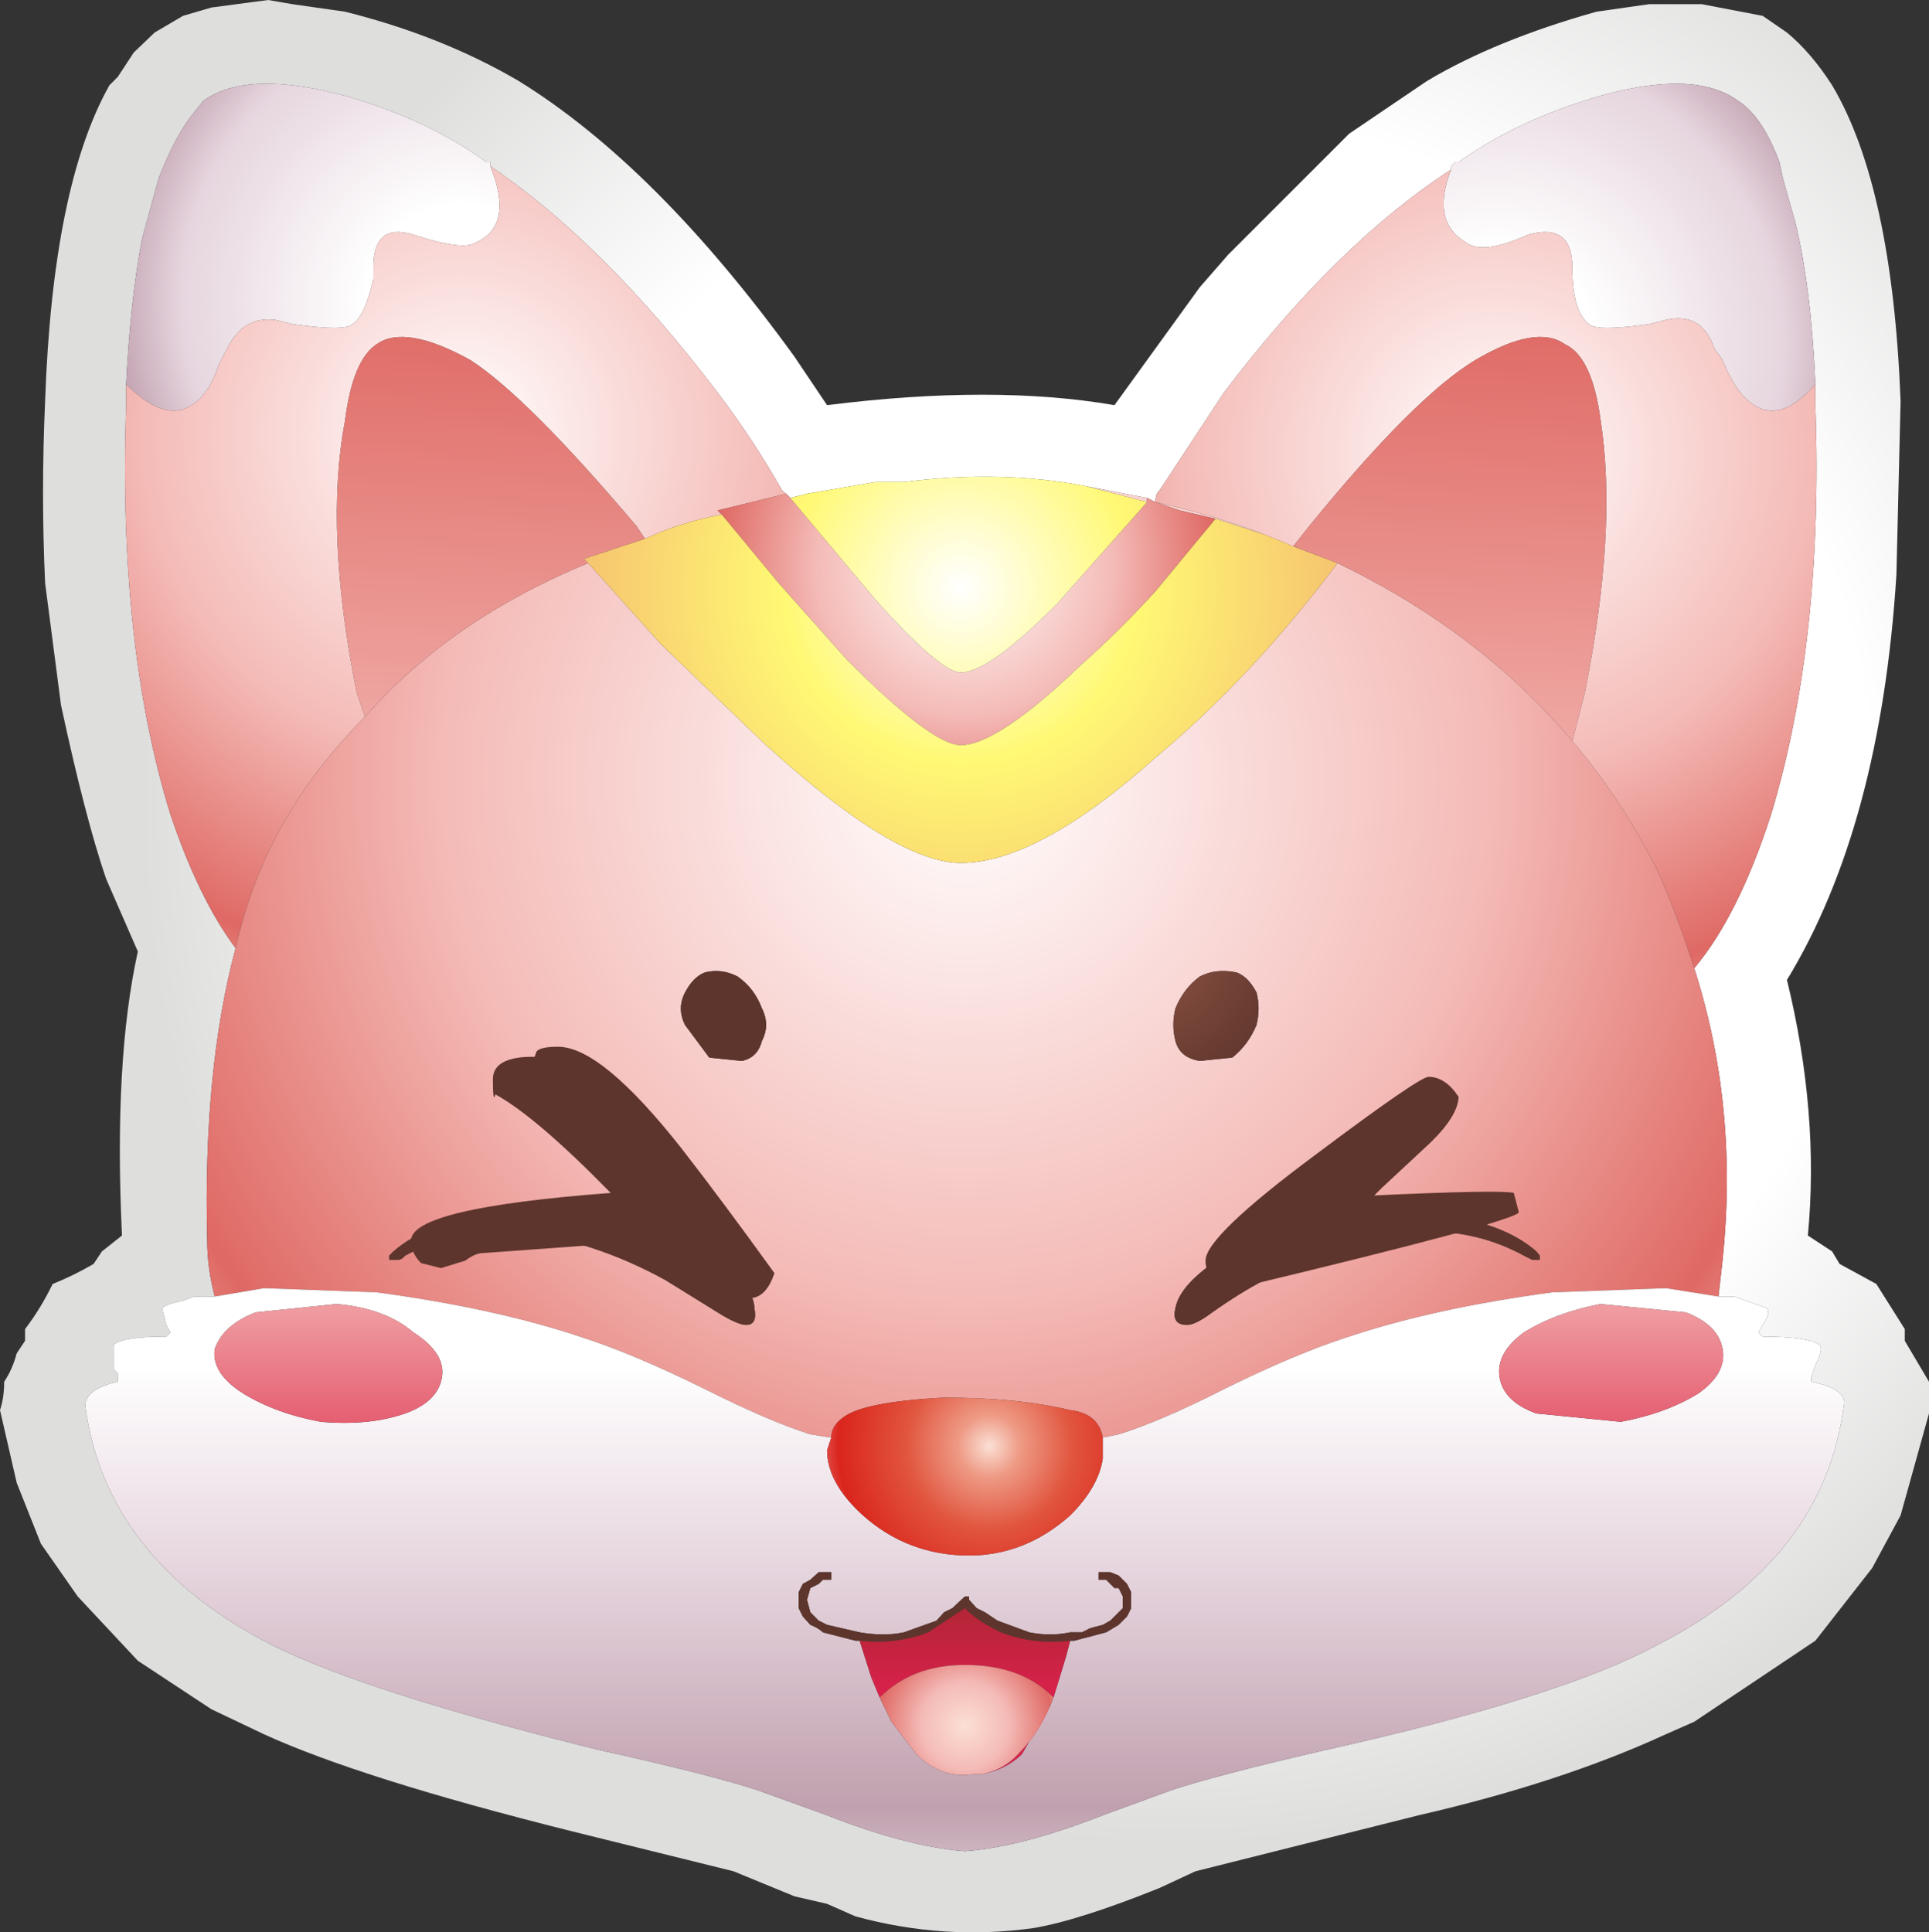 <?xml version="1.0" encoding="UTF-8" standalone="no"?>
<svg xmlns:xlink="http://www.w3.org/1999/xlink" height="115.65px" width="115.45px" xmlns="http://www.w3.org/2000/svg">
  <rect width="100%" height="100%" fill="#333333" stroke="none"/>
  <g transform="matrix(1.0, 0.0, 0.0, 1.0, 58.05, 47.95)">
    <path d="M-40.55 -47.7 L-37.4 -47.25 Q-31.6 -45.8 -27.0 -43.1 -18.75 -38.0 -10.5 -26.6 L-8.55 -23.7 Q1.4 -24.95 8.65 -23.7 L13.75 -30.75 15.45 -32.7 22.7 -39.95 27.35 -43.1 Q31.45 -45.55 37.5 -47.25 L40.65 -47.7 43.8 -47.7 47.45 -47.0 48.9 -46.0 Q50.35 -44.8 51.6 -42.85 55.2 -36.8 55.7 -23.95 L55.45 -13.55 Q54.5 1.5 48.9 10.7 50.85 18.7 50.15 26.0 L51.6 26.95 52.05 27.7 54.25 28.9 55.95 31.6 55.95 32.3 57.4 34.75 57.4 36.65 55.7 42.75 54.0 45.9 50.6 50.25 43.35 55.1 41.65 55.85 Q35.35 58.75 26.85 60.7 L13.5 64.05 11.35 65.05 Q6.5 67.0 3.8 67.45 -1.55 68.2 -6.85 66.75 L-8.55 66.0 -10.5 65.55 -14.15 64.05 -23.85 61.65 Q-36.45 58.5 -42.25 55.85 L-45.4 54.35 -49.8 51.45 -53.4 47.6 -55.6 44.45 -57.05 40.8 -58.05 36.45 Q-57.8 35.7 -57.8 34.75 -57.3 34.0 -57.05 33.05 L-56.55 32.3 -56.55 31.6 Q-55.6 30.35 -54.9 28.9 -53.65 28.4 -52.45 27.7 L-51.95 26.95 -50.75 26.0 Q-51.25 15.55 -49.8 9.0 L-51.7 4.65 Q-52.95 1.0 -54.4 -5.75 L-55.35 -13.05 Q-55.6 -18.4 -55.35 -23.95 -54.9 -36.8 -51.5 -42.85 L-51.0 -43.35 -50.05 -44.8 -48.8 -46.0 -47.1 -47.0 -45.4 -47.5 -42.0 -47.95 -40.55 -47.7 M-28.7 -38.0 L-28.7 -38.25 -28.95 -38.25 Q-32.3 -40.7 -37.15 -42.15 -43.25 -43.85 -45.9 -41.9 L-46.65 -40.95 Q-47.6 -39.7 -48.55 -37.3 L-49.55 -33.65 Q-50.25 -30.0 -50.5 -24.95 L-50.5 -23.7 Q-51.0 -9.4 -47.85 0.8 -46.15 5.85 -43.95 8.8 -45.9 16.05 -45.65 26.25 -45.65 27.95 -45.2 29.65 L-46.4 29.65 -47.1 29.9 Q-48.1 30.1 -48.35 30.35 L-48.1 31.35 -47.85 31.8 -48.1 32.05 Q-50.75 32.05 -51.25 32.55 L-51.25 34.0 -51.0 34.25 -51.0 34.75 Q-52.95 35.2 -52.95 36.2 -51.7 45.4 -41.8 50.5 -35.95 53.4 -22.15 56.8 -15.6 58.25 -12.7 59.2 L-8.55 60.7 Q-3.7 62.6 -0.3 62.85 3.1 62.6 7.95 60.7 L12.05 59.2 Q14.95 58.25 21.25 56.8 35.35 53.65 41.15 50.5 51.1 45.4 52.3 36.2 52.55 35.2 50.35 34.75 L50.35 34.5 50.6 33.75 Q51.1 32.8 50.85 32.55 50.15 32.05 47.45 32.05 L47.2 31.8 47.45 31.35 Q47.95 30.6 47.7 30.35 L45.75 29.65 44.8 29.65 45.05 27.45 Q46.0 18.25 43.35 10.0 46.0 6.85 47.95 0.8 51.1 -9.65 50.6 -23.7 L50.6 -24.95 Q50.35 -30.75 49.4 -34.65 L48.65 -37.3 48.45 -38.25 Q47.45 -40.95 46.0 -41.9 43.35 -43.85 37.5 -42.15 32.65 -40.7 29.25 -38.25 L29.05 -38.25 28.8 -38.0 28.8 -37.8 Q22.0 -33.4 15.2 -24.45 L11.35 -18.6 Q11.1 -18.4 11.1 -17.9 L10.6 -18.15 6.95 -18.85 Q1.85 -19.85 -3.95 -19.1 L-5.65 -19.1 -9.75 -18.4 -10.75 -18.15 -11.0 -18.4 -11.25 -18.6 Q-12.9 -21.55 -15.1 -24.45 -21.9 -33.4 -28.7 -38.0" fill="url(#gradient0)" fill-rule="evenodd" stroke="none"/>
    <path d="M-50.5 -24.95 Q-50.25 -30.0 -49.55 -33.65 L-48.55 -37.3 Q-47.6 -39.7 -46.65 -40.95 L-45.9 -41.9 Q-43.25 -43.85 -37.15 -42.15 -32.3 -40.7 -28.95 -38.25 L-28.7 -38.25 -28.7 -38.0 Q-27.25 -34.4 -29.65 -33.4 -30.4 -32.95 -33.3 -33.9 -35.7 -34.65 -35.7 -31.95 L-35.7 -31.25 Q-36.2 -29.05 -36.95 -28.55 -37.4 -28.1 -40.55 -28.55 L-41.55 -28.8 Q-43.5 -29.05 -44.45 -27.1 L-44.95 -26.15 Q-45.65 -23.95 -47.1 -23.45 -48.55 -23.0 -50.5 -24.95" fill="url(#gradient1)" fill-rule="evenodd" stroke="none"/>
    <path d="M-50.5 -24.95 Q-48.55 -23.0 -47.1 -23.45 -45.65 -23.95 -44.95 -26.15 L-44.45 -27.1 Q-43.5 -29.05 -41.55 -28.8 L-40.55 -28.55 Q-37.4 -28.1 -36.95 -28.55 -36.2 -29.05 -35.7 -31.25 L-35.7 -31.95 Q-35.7 -34.65 -33.3 -33.9 -30.4 -32.95 -29.65 -33.4 -27.25 -34.4 -28.7 -38.0 -21.9 -33.4 -15.1 -24.45 -12.9 -21.55 -11.25 -18.6 L-11.0 -18.4 -15.1 -17.4 -14.85 -17.15 Q-17.3 -16.7 -19.45 -15.7 L-19.95 -16.45 Q-26.5 -24.2 -29.9 -26.4 -33.8 -28.55 -35.5 -27.35 -36.95 -26.4 -37.4 -22.75 -38.65 -16.2 -36.7 -6.5 L-36.2 -5.05 Q-39.1 -2.15 -41.05 1.25 -43.0 4.65 -43.95 8.8 -46.15 5.85 -47.85 0.8 -51.0 -9.4 -50.5 -23.7 L-50.5 -24.95" fill="url(#gradient2)" fill-rule="evenodd" stroke="none"/>
    <path d="M6.95 -18.85 L10.6 -18.15 10.6 -17.9 6.95 -18.85 M43.35 10.0 Q46.0 18.25 45.05 27.45 L44.8 29.65 41.65 29.15 34.85 29.4 Q27.8 30.35 22.7 32.05 19.55 33.05 15.2 35.2 11.35 37.15 8.9 37.9 L7.95 38.1 Q7.7 36.65 6.0 36.45 2.85 35.7 -1.55 35.7 -6.4 35.95 -7.6 36.9 -8.3 37.4 -8.3 38.1 L-9.55 37.9 Q-11.95 37.15 -15.85 35.2 -20.2 33.05 -23.35 32.05 -28.45 30.35 -35.5 29.4 L-42.25 29.15 -45.2 29.65 Q-45.65 27.95 -45.65 26.25 -45.9 16.05 -43.95 8.8 -43.0 4.65 -41.05 1.25 -39.1 -2.15 -36.2 -5.05 -31.1 -10.85 -22.85 -14.25 L-18.5 -9.4 -12.2 -3.35 Q-4.45 3.7 -0.55 3.7 4.05 3.7 11.1 -2.6 16.9 -7.45 22.0 -14.25 30.5 -10.15 36.05 -3.6 38.95 -0.2 41.15 4.15 42.35 6.85 43.35 10.0 M-33.8 27.2 Q-31.1 25.75 -27.95 25.75 -25.55 25.75 -22.6 26.75 -20.45 27.45 -18.25 28.65 L-15.1 30.6 Q-13.9 31.35 -13.4 31.35 -12.7 31.35 -12.9 30.35 -12.9 28.9 -15.85 27.2 -19.0 25.5 -23.1 24.8 -26.0 24.3 -28.95 24.8 -32.55 25.25 -34.5 26.95 L-34.75 27.2 -34.75 27.45 -34.25 27.45 Q-34.0 27.45 -33.8 27.2 M14.7 -16.9 L12.55 -17.4 11.1 -17.9 Q14.5 -17.15 17.65 -15.95 L14.7 -16.9 M-13.9 10.5 Q-14.85 10.0 -15.85 10.25 -16.55 10.5 -17.05 11.45 -17.55 12.4 -17.05 13.4 L-15.6 15.35 -13.65 15.55 Q-12.7 15.35 -12.45 14.35 -11.95 13.4 -12.45 12.4 -12.9 11.2 -13.9 10.5 M17.15 13.4 Q17.4 12.4 17.15 11.45 16.65 10.5 15.95 10.25 14.7 10.0 13.75 10.5 12.8 11.2 12.3 12.4 12.05 13.4 12.3 14.35 12.55 15.35 13.75 15.55 L15.7 15.35 Q16.65 14.6 17.15 13.4 M14.5 30.6 Q16.2 29.4 17.65 28.65 19.8 27.45 22.0 26.75 24.9 25.75 27.35 25.75 30.5 25.75 33.15 27.2 L33.65 27.45 34.1 27.45 34.1 27.2 33.9 26.95 Q31.95 25.25 28.3 24.8 25.4 24.3 22.5 24.8 18.35 25.5 15.2 27.2 12.55 28.9 12.3 30.35 12.05 31.35 13.0 31.35 13.5 31.35 14.5 30.6" fill="url(#gradient3)" fill-rule="evenodd" stroke="none"/>
    <path d="M-36.2 -5.05 L-36.7 -6.5 Q-38.65 -16.2 -37.4 -22.75 -36.95 -26.4 -35.5 -27.35 -33.8 -28.55 -29.9 -26.4 -26.5 -24.2 -19.95 -16.45 L-19.45 -15.7 -23.1 -14.5 -22.85 -14.25 Q-31.1 -10.85 -36.2 -5.05" fill="url(#gradient4)" fill-rule="evenodd" stroke="none"/>
    <path d="M44.8 29.65 L45.75 29.65 47.7 30.35 Q47.95 30.6 47.45 31.35 L47.2 31.8 47.45 32.05 Q50.15 32.05 50.85 32.55 51.1 32.8 50.6 33.75 L50.35 34.5 50.35 34.75 Q52.55 35.2 52.3 36.2 51.1 45.4 41.15 50.5 35.35 53.65 21.25 56.8 14.95 58.25 12.05 59.2 L7.95 60.7 Q3.1 62.6 -0.3 62.85 -3.7 62.6 -8.55 60.7 L-12.7 59.2 Q-15.6 58.25 -22.15 56.8 -35.95 53.4 -41.8 50.5 -51.7 45.4 -52.95 36.2 -52.95 35.2 -51.0 34.75 L-51.0 34.25 -51.25 34.0 -51.25 32.55 Q-50.75 32.05 -48.1 32.05 L-47.85 31.8 -48.1 31.35 -48.35 30.35 Q-48.1 30.1 -47.1 29.9 L-46.4 29.65 -45.2 29.65 -42.25 29.15 -35.5 29.4 Q-28.45 30.35 -23.35 32.05 -20.2 33.05 -15.85 35.2 -11.95 37.15 -9.55 37.9 L-8.3 38.1 -8.55 38.85 Q-8.55 40.8 -6.4 42.75 -3.7 45.15 -0.05 45.15 3.3 45.15 6.0 42.75 7.7 41.05 7.95 39.35 L7.95 38.1 8.9 37.9 Q11.35 37.15 15.2 35.2 19.55 33.05 22.7 32.05 27.8 30.35 34.85 29.4 L41.65 29.15 44.8 29.65 M-45.2 32.8 Q-45.4 34.25 -43.5 35.45 -41.55 36.65 -38.85 37.15 -35.95 37.4 -33.8 36.65 -31.85 35.95 -31.6 34.5 -31.35 33.05 -33.3 31.8 -35.0 30.35 -37.9 30.1 L-42.75 30.6 Q-44.7 31.35 -45.2 32.8 M42.85 30.6 L37.75 30.1 Q35.1 30.6 33.15 31.8 31.45 33.05 31.7 34.5 31.95 35.95 33.9 36.65 L38.95 37.15 Q41.65 36.65 43.6 35.45 45.3 34.25 45.05 32.8 44.8 31.35 42.85 30.6 M6.0 50.25 L6.25 50.25 8.15 49.75 8.9 49.3 9.4 48.8 9.65 48.3 9.65 47.35 9.4 46.85 8.9 46.35 8.4 46.15 7.7 46.15 7.7 46.6 8.15 46.6 8.65 47.1 8.9 47.1 9.15 47.6 9.15 48.3 8.4 49.05 7.95 49.3 7.2 49.5 6.7 49.75 6.0 49.75 Q4.8 50.0 3.55 49.75 L1.65 49.05 0.9 48.55 0.4 48.3 -0.05 47.8 -0.05 47.6 -0.3 47.6 -1.05 48.3 -1.55 48.55 -2.0 49.05 -3.95 49.75 Q-5.15 50.0 -6.6 49.75 L-8.55 49.3 -9.05 49.05 -9.55 48.55 -9.75 47.8 -9.55 47.1 -9.05 46.85 -8.8 46.6 -8.3 46.6 -8.3 46.15 -9.05 46.15 -9.55 46.6 -10.0 46.85 -10.25 47.35 -10.25 48.3 -10.0 48.8 -9.55 49.3 Q-9.05 49.5 -8.8 49.75 L-6.85 50.25 -6.6 50.25 -5.9 52.45 -5.4 53.65 -4.7 55.1 -3.2 57.05 Q-1.75 58.5 0.15 58.25 L0.65 58.25 Q2.1 58.0 3.1 57.05 L4.8 54.15 5.0 53.65 5.75 51.2 6.0 50.25" fill="url(#gradient5)" fill-rule="evenodd" stroke="none"/>
    <path d="M-45.2 32.8 Q-44.7 31.35 -42.75 30.6 L-37.9 30.1 Q-35.0 30.35 -33.3 31.8 -31.35 33.05 -31.6 34.5 -31.85 35.95 -33.8 36.65 -35.95 37.4 -38.85 37.15 -41.55 36.65 -43.5 35.45 -45.4 34.25 -45.2 32.8" fill="url(#gradient6)" fill-rule="evenodd" stroke="none"/>
    <path d="M-33.8 27.2 Q-34.0 27.45 -34.25 27.45 L-34.75 27.45 -34.75 27.2 -34.5 26.95 Q-32.55 25.25 -28.95 24.8 -26.0 24.3 -23.1 24.8 -19.0 25.5 -15.85 27.2 -12.9 28.9 -12.9 30.35 -12.7 31.35 -13.4 31.35 -13.9 31.35 -15.1 30.6 L-18.25 28.65 Q-20.45 27.45 -22.6 26.75 -25.55 25.75 -27.95 25.75 -31.1 25.75 -33.8 27.2 M-13.9 10.5 Q-12.9 11.2 -12.45 12.4 -11.95 13.4 -12.45 14.35 -12.7 15.35 -13.65 15.55 L-15.6 15.35 -17.05 13.4 Q-17.55 12.4 -17.05 11.45 -16.55 10.5 -15.85 10.25 -14.85 10.0 -13.9 10.5 M14.5 30.6 Q13.5 31.35 13.0 31.35 12.05 31.35 12.3 30.35 12.55 28.9 15.2 27.2 18.35 25.5 22.5 24.8 25.4 24.3 28.3 24.8 31.95 25.25 33.9 26.95 L34.1 27.2 34.1 27.45 33.65 27.45 33.15 27.2 Q30.5 25.75 27.35 25.75 24.9 25.75 22.0 26.75 19.8 27.45 17.65 28.65 16.2 29.4 14.5 30.6 M-6.6 50.25 L-6.85 50.25 -8.8 49.75 Q-9.05 49.5 -9.55 49.3 L-10.0 48.8 -10.25 48.3 -10.25 47.35 -10.0 46.85 -9.55 46.6 -9.05 46.15 -8.3 46.15 -8.3 46.6 -8.8 46.6 -9.05 46.85 -9.55 47.1 -9.75 47.8 -9.55 48.55 -9.05 49.05 -8.55 49.3 -6.6 49.75 Q-5.15 50.0 -3.95 49.75 L-2.0 49.05 -1.55 48.55 -1.05 48.3 -0.3 47.6 -0.05 47.6 -0.05 47.8 0.4 48.3 0.9 48.55 1.65 49.05 3.55 49.75 Q4.8 50.0 6.0 49.75 L6.7 49.75 7.2 49.5 7.95 49.3 8.4 49.05 9.15 48.3 9.15 47.6 8.9 47.1 8.65 47.1 8.15 46.6 7.7 46.6 7.7 46.15 8.4 46.15 8.9 46.35 9.4 46.85 9.65 47.35 9.65 48.3 9.4 48.8 8.9 49.3 8.15 49.75 6.25 50.25 6.0 50.25 Q3.8 50.5 1.85 49.75 0.4 49.05 -0.3 48.3 L-2.5 49.75 Q-4.45 50.5 -6.6 50.25" fill="#5e352c" fill-rule="evenodd" stroke="none"/>
    <path d="M28.8 -37.8 L28.8 -38.0 29.05 -38.25 29.25 -38.25 Q32.65 -40.7 37.5 -42.15 43.35 -43.85 46.0 -41.9 47.45 -40.95 48.45 -38.25 L48.65 -37.3 49.4 -34.65 Q50.35 -30.75 50.6 -24.95 48.9 -23.0 47.45 -23.45 46.0 -23.95 45.05 -26.4 L44.55 -27.1 Q43.8 -29.3 41.65 -28.8 L40.65 -28.55 Q37.5 -28.1 37.05 -28.55 36.05 -29.3 36.05 -31.95 36.05 -34.65 33.4 -33.9 30.75 -32.7 29.75 -33.4 27.55 -34.65 28.8 -37.8" fill="url(#gradient7)" fill-rule="evenodd" stroke="none"/>
    <path d="M11.1 -17.9 Q11.1 -18.4 11.35 -18.6 L15.2 -24.45 Q22.0 -33.4 28.8 -37.8 27.55 -34.65 29.75 -33.4 30.75 -32.7 33.4 -33.9 36.05 -34.65 36.05 -31.95 36.05 -29.3 37.05 -28.55 37.5 -28.1 40.65 -28.55 L41.65 -28.8 Q43.8 -29.3 44.55 -27.1 L45.05 -26.4 Q46.0 -23.95 47.45 -23.45 48.9 -23.0 50.6 -24.95 L50.6 -23.7 Q51.1 -9.65 47.95 0.8 46.0 6.85 43.35 10.0 42.35 6.85 41.15 4.15 38.95 -0.2 36.05 -3.6 L36.8 -6.5 Q38.75 -16.2 37.75 -22.75 37.25 -26.6 35.6 -27.35 33.9 -28.55 30.25 -26.4 26.6 -24.2 20.3 -16.45 L19.35 -15.25 17.65 -15.95 Q14.5 -17.15 11.1 -17.9" fill="url(#gradient8)" fill-rule="evenodd" stroke="none"/>
    <path d="M-11.0 -18.4 L-10.75 -18.15 -5.65 -12.05 Q-1.75 -7.7 -0.55 -7.7 1.15 -7.7 5.25 -11.85 L10.6 -17.9 10.6 -18.15 11.1 -17.9 12.55 -17.4 14.7 -16.9 11.1 -12.55 Q8.9 -10.15 6.7 -8.2 1.65 -3.35 -0.55 -3.35 -2.25 -3.35 -7.35 -8.45 L-11.45 -13.05 -14.85 -17.15 -15.1 -17.4 -11.0 -18.4" fill="url(#gradient9)" fill-rule="evenodd" stroke="none"/>
    <path d="M-10.75 -18.15 L-9.75 -18.4 -5.65 -19.1 -3.95 -19.1 Q1.85 -19.85 6.95 -18.85 L10.6 -17.9 5.25 -11.85 Q1.15 -7.7 -0.55 -7.7 -1.75 -7.7 -5.65 -12.05 L-10.75 -18.15 M-19.45 -15.7 Q-17.3 -16.7 -14.85 -17.15 L-11.45 -13.05 -7.35 -8.45 Q-2.25 -3.35 -0.55 -3.35 1.65 -3.35 6.7 -8.2 8.9 -10.15 11.1 -12.55 L14.7 -16.9 17.65 -15.95 19.35 -15.25 22.0 -14.25 Q16.9 -7.45 11.1 -2.6 4.05 3.7 -0.55 3.7 -4.45 3.7 -12.2 -3.35 L-18.5 -9.4 -22.85 -14.25 -23.1 -14.5 -19.45 -15.7" fill="url(#gradient10)" fill-rule="evenodd" stroke="none"/>
    <path d="M17.15 13.4 Q16.65 14.6 15.7 15.35 L13.75 15.55 Q12.55 15.35 12.3 14.35 12.05 13.4 12.3 12.4 12.8 11.2 13.75 10.5 14.7 10.0 15.95 10.25 16.65 10.5 17.15 11.45 17.4 12.4 17.15 13.4" fill="url(#gradient11)" fill-rule="evenodd" stroke="none"/>
    <path d="M19.35 -15.25 L20.3 -16.45 Q26.6 -24.2 30.25 -26.4 33.9 -28.55 35.6 -27.35 37.25 -26.6 37.75 -22.75 38.75 -16.2 36.8 -6.5 L36.05 -3.6 Q30.5 -10.15 22.0 -14.25 L19.35 -15.25" fill="url(#gradient12)" fill-rule="evenodd" stroke="none"/>
    <path d="M42.85 30.6 Q44.8 31.35 45.05 32.8 45.3 34.25 43.6 35.45 41.65 36.65 38.95 37.15 L33.9 36.65 Q31.95 35.95 31.7 34.5 31.45 33.05 33.15 31.8 35.1 30.6 37.75 30.1 L42.85 30.6" fill="url(#gradient13)" fill-rule="evenodd" stroke="none"/>
    <path d="M-8.3 38.1 Q-8.3 37.4 -7.6 36.9 -6.4 35.95 -1.55 35.7 2.85 35.7 6.0 36.45 7.7 36.65 7.95 38.1 L7.95 39.35 Q7.7 41.05 6.0 42.75 3.3 45.15 -0.05 45.15 -3.7 45.15 -6.4 42.75 -8.55 40.8 -8.55 38.85 L-8.3 38.1" fill="url(#gradient14)" fill-rule="evenodd" stroke="none"/>
    <path d="M6.0 50.25 L5.75 51.2 5.0 53.65 Q3.1 51.7 -0.3 51.7 -3.45 51.7 -5.4 53.65 L-5.9 52.45 -6.6 50.25 Q-4.45 50.5 -2.5 49.75 L-0.3 48.3 Q0.4 49.05 1.85 49.75 3.8 50.5 6.0 50.25 M4.8 54.15 L3.1 57.05 Q2.1 58.0 0.65 58.25 2.1 58.0 3.1 56.8 4.05 55.85 4.8 54.15" fill="url(#gradient15)" fill-rule="evenodd" stroke="none"/>
    <path d="M5.0 53.65 L4.8 54.15 Q4.05 55.85 3.1 56.8 2.1 58.0 0.65 58.25 L0.15 58.25 Q-1.75 58.5 -3.2 57.05 L-4.7 55.1 -5.4 53.65 Q-3.45 51.7 -0.3 51.7 3.1 51.7 5.0 53.65" fill="url(#gradient16)" fill-rule="evenodd" stroke="none"/>
    <path d="M27.45 16.5 Q28.45 16.5 29.25 17.7 29.2 18.85 27.55 20.45 L24.65 23.15 24.2 23.6 Q31.75 23.25 32.55 23.45 L32.85 24.6 Q32.85 25.1 15.95 29.15 L14.7 28.85 Q14.1 28.25 14.1 27.5 14.1 26.05 20.7 21.15 26.9 16.5 27.45 16.5 M-25.95 15.0 Q-25.75 14.7 -24.65 14.7 -22.05 14.7 -17.25 20.8 -14.8 23.95 -11.7 28.25 -12.2 29.75 -13.2 29.75 -14.75 29.75 -18.1 26.25 L-29.15 27.05 Q-29.6 27.05 -30.2 27.5 L-31.65 27.95 -32.85 27.65 Q-33.45 27.05 -33.45 26.3 -33.45 24.35 -21.5 23.45 -25.95 18.9 -28.4 17.55 -28.55 18.15 -28.55 16.65 -28.55 15.3 -26.15 15.3 L-26.05 15.3 -25.95 15.0" fill="#5e352c" fill-rule="evenodd" stroke="none"/>
  </g>
  <defs>
    <radialGradient cx="0" cy="0" gradientTransform="matrix(0.301, 0.0, 0.0, 0.301, 12.3, 0.55)" gradientUnits="userSpaceOnUse" id="gradient0" r="819.2" spreadMethod="pad">
      <stop offset="0.0" stop-color="#ffffff"/>
      <stop offset="0.169" stop-color="#ffffff"/>
      <stop offset="0.251" stop-color="#dededd"/>
      <stop offset="0.341" stop-color="#dededd"/>
      <stop offset="0.392" stop-color="#fffb9c"/>
    </radialGradient>
    <radialGradient cx="0" cy="0" gradientTransform="matrix(0.074, 0.0, 0.0, 0.074, -30.4, -30.0)" gradientUnits="userSpaceOnUse" id="gradient1" r="819.2" spreadMethod="pad">
      <stop offset="0.0" stop-color="#ffffff"/>
      <stop offset="0.094" stop-color="#ffffff"/>
      <stop offset="0.278" stop-color="#e6d5de"/>
      <stop offset="0.349" stop-color="#c0a0ae"/>
      <stop offset="0.392" stop-color="#e8dee4"/>
    </radialGradient>
    <radialGradient cx="0" cy="0" gradientTransform="matrix(0.123, 0.0, 0.0, 0.123, -30.4, -22.0)" gradientUnits="userSpaceOnUse" id="gradient2" r="819.2" spreadMethod="pad">
      <stop offset="0.0" stop-color="#ffffff"/>
      <stop offset="0.192" stop-color="#f4bab6"/>
      <stop offset="0.322" stop-color="#df6964"/>
      <stop offset="0.392" stop-color="#f4bab6"/>
    </radialGradient>
    <radialGradient cx="0" cy="0" gradientTransform="matrix(0.201, 0.0, 0.0, 0.201, -0.3, -1.4)" gradientUnits="userSpaceOnUse" id="gradient3" r="819.2" spreadMethod="pad">
      <stop offset="0.0" stop-color="#ffffff"/>
      <stop offset="0.192" stop-color="#f4bab6"/>
      <stop offset="0.322" stop-color="#df6964"/>
      <stop offset="0.392" stop-color="#f4bab6"/>
    </radialGradient>
    <linearGradient gradientTransform="matrix(-0.004, 0.102, -0.102, -0.004, -19.0, 42.75)" gradientUnits="userSpaceOnUse" id="gradient4" spreadMethod="pad" x1="-819.2" x2="819.2">
      <stop offset="0.0" stop-color="#f4bab6"/>
      <stop offset="0.071" stop-color="#df6964"/>
      <stop offset="0.267" stop-color="#f4bab6"/>
      <stop offset="0.392" stop-color="#ffffff"/>
    </linearGradient>
    <linearGradient gradientTransform="matrix(0.0, -0.054, 0.054, 0.0, -0.55, 24.3)" gradientUnits="userSpaceOnUse" id="gradient5" spreadMethod="pad" x1="-819.2" x2="819.2">
      <stop offset="0.0" stop-color="#e8dee4"/>
      <stop offset="0.094" stop-color="#c0a0ae"/>
      <stop offset="0.255" stop-color="#e6d5de"/>
      <stop offset="0.392" stop-color="#ffffff"/>
    </linearGradient>
    <linearGradient gradientTransform="matrix(0.0, -0.012, 0.012, 0.0, -35.5, 28.4)" gradientUnits="userSpaceOnUse" id="gradient6" spreadMethod="pad" x1="-819.2" x2="819.2">
      <stop offset="0.0" stop-color="#e3556a"/>
      <stop offset="0.392" stop-color="#ef9ba0"/>
    </linearGradient>
    <radialGradient cx="0" cy="0" gradientTransform="matrix(0.076, 0.0, 0.0, 0.076, 31.45, -27.35)" gradientUnits="userSpaceOnUse" id="gradient7" r="819.2" spreadMethod="pad">
      <stop offset="0.0" stop-color="#ffffff"/>
      <stop offset="0.094" stop-color="#ffffff"/>
      <stop offset="0.278" stop-color="#e6d5de"/>
      <stop offset="0.349" stop-color="#c0a0ae"/>
      <stop offset="0.392" stop-color="#e8dee4"/>
    </radialGradient>
    <radialGradient cx="0" cy="0" gradientTransform="matrix(0.122, 0.0, 0.0, 0.122, 31.45, -20.8)" gradientUnits="userSpaceOnUse" id="gradient8" r="819.2" spreadMethod="pad">
      <stop offset="0.0" stop-color="#ffffff"/>
      <stop offset="0.192" stop-color="#f4bab6"/>
      <stop offset="0.322" stop-color="#df6964"/>
      <stop offset="0.392" stop-color="#f4bab6"/>
    </radialGradient>
    <radialGradient cx="0" cy="0" gradientTransform="matrix(0.057, 0.0, 0.0, 0.057, -0.3, -14.0)" gradientUnits="userSpaceOnUse" id="gradient9" r="819.2" spreadMethod="pad">
      <stop offset="0.0" stop-color="#ffffff"/>
      <stop offset="0.192" stop-color="#f4bab6"/>
      <stop offset="0.322" stop-color="#df6964"/>
      <stop offset="0.392" stop-color="#f4bab6"/>
    </radialGradient>
    <radialGradient cx="0" cy="0" gradientTransform="matrix(0.086, 0.0, 0.0, 0.086, -0.55, -12.8)" gradientUnits="userSpaceOnUse" id="gradient10" r="819.2" spreadMethod="pad">
      <stop offset="0.0" stop-color="#ffffff"/>
      <stop offset="0.149" stop-color="#fff974"/>
      <stop offset="0.322" stop-color="#f6c470"/>
      <stop offset="0.392" stop-color="#f4bab6"/>
    </radialGradient>
    <radialGradient cx="0" cy="0" gradientTransform="matrix(0.03, 0.0, 0.0, 0.03, 10.35, 8.8)" gradientUnits="userSpaceOnUse" id="gradient11" r="819.2" spreadMethod="pad">
      <stop offset="0.0" stop-color="#8f5444"/>
      <stop offset="0.392" stop-color="#5e352c"/>
    </radialGradient>
    <linearGradient gradientTransform="matrix(-0.004, 0.102, -0.102, -0.004, 32.65, 42.75)" gradientUnits="userSpaceOnUse" id="gradient12" spreadMethod="pad" x1="-819.2" x2="819.2">
      <stop offset="0.0" stop-color="#f4bab6"/>
      <stop offset="0.071" stop-color="#df6964"/>
      <stop offset="0.267" stop-color="#f4bab6"/>
      <stop offset="0.392" stop-color="#ffffff"/>
    </linearGradient>
    <linearGradient gradientTransform="matrix(0.0, -0.012, 0.012, 0.0, 34.6, 28.4)" gradientUnits="userSpaceOnUse" id="gradient13" spreadMethod="pad" x1="-819.2" x2="819.2">
      <stop offset="0.0" stop-color="#e3556a"/>
      <stop offset="0.392" stop-color="#ef9ba0"/>
    </linearGradient>
    <radialGradient cx="0" cy="0" gradientTransform="matrix(0.036, 0.0, 0.0, 0.036, 1.15, 38.6)" gradientUnits="userSpaceOnUse" id="gradient14" r="819.2" spreadMethod="pad">
      <stop offset="0.0" stop-color="#fbe0d5"/>
      <stop offset="0.063" stop-color="#ee9a85"/>
      <stop offset="0.169" stop-color="#e1553e"/>
      <stop offset="0.306" stop-color="#da251d"/>
      <stop offset="0.392" stop-color="#ef9ba0"/>
    </radialGradient>
    <linearGradient gradientTransform="matrix(0.0, -0.014, 0.014, 0.0, -1.3, 42.25)" gradientUnits="userSpaceOnUse" id="gradient15" spreadMethod="pad" x1="-819.2" x2="819.2">
      <stop offset="0.0" stop-color="#db214c"/>
      <stop offset="0.392" stop-color="#982827"/>
    </linearGradient>
    <radialGradient cx="0" cy="0" gradientTransform="matrix(0.02, 0.0, 0.0, 0.02, -0.3, 55.35)" gradientUnits="userSpaceOnUse" id="gradient16" r="819.2" spreadMethod="pad">
      <stop offset="0.0" stop-color="#fbe0d5"/>
      <stop offset="0.161" stop-color="#f4bab6"/>
      <stop offset="0.322" stop-color="#df6964"/>
      <stop offset="0.392" stop-color="#f4bab6"/>
    </radialGradient>
  </defs>
</svg>
